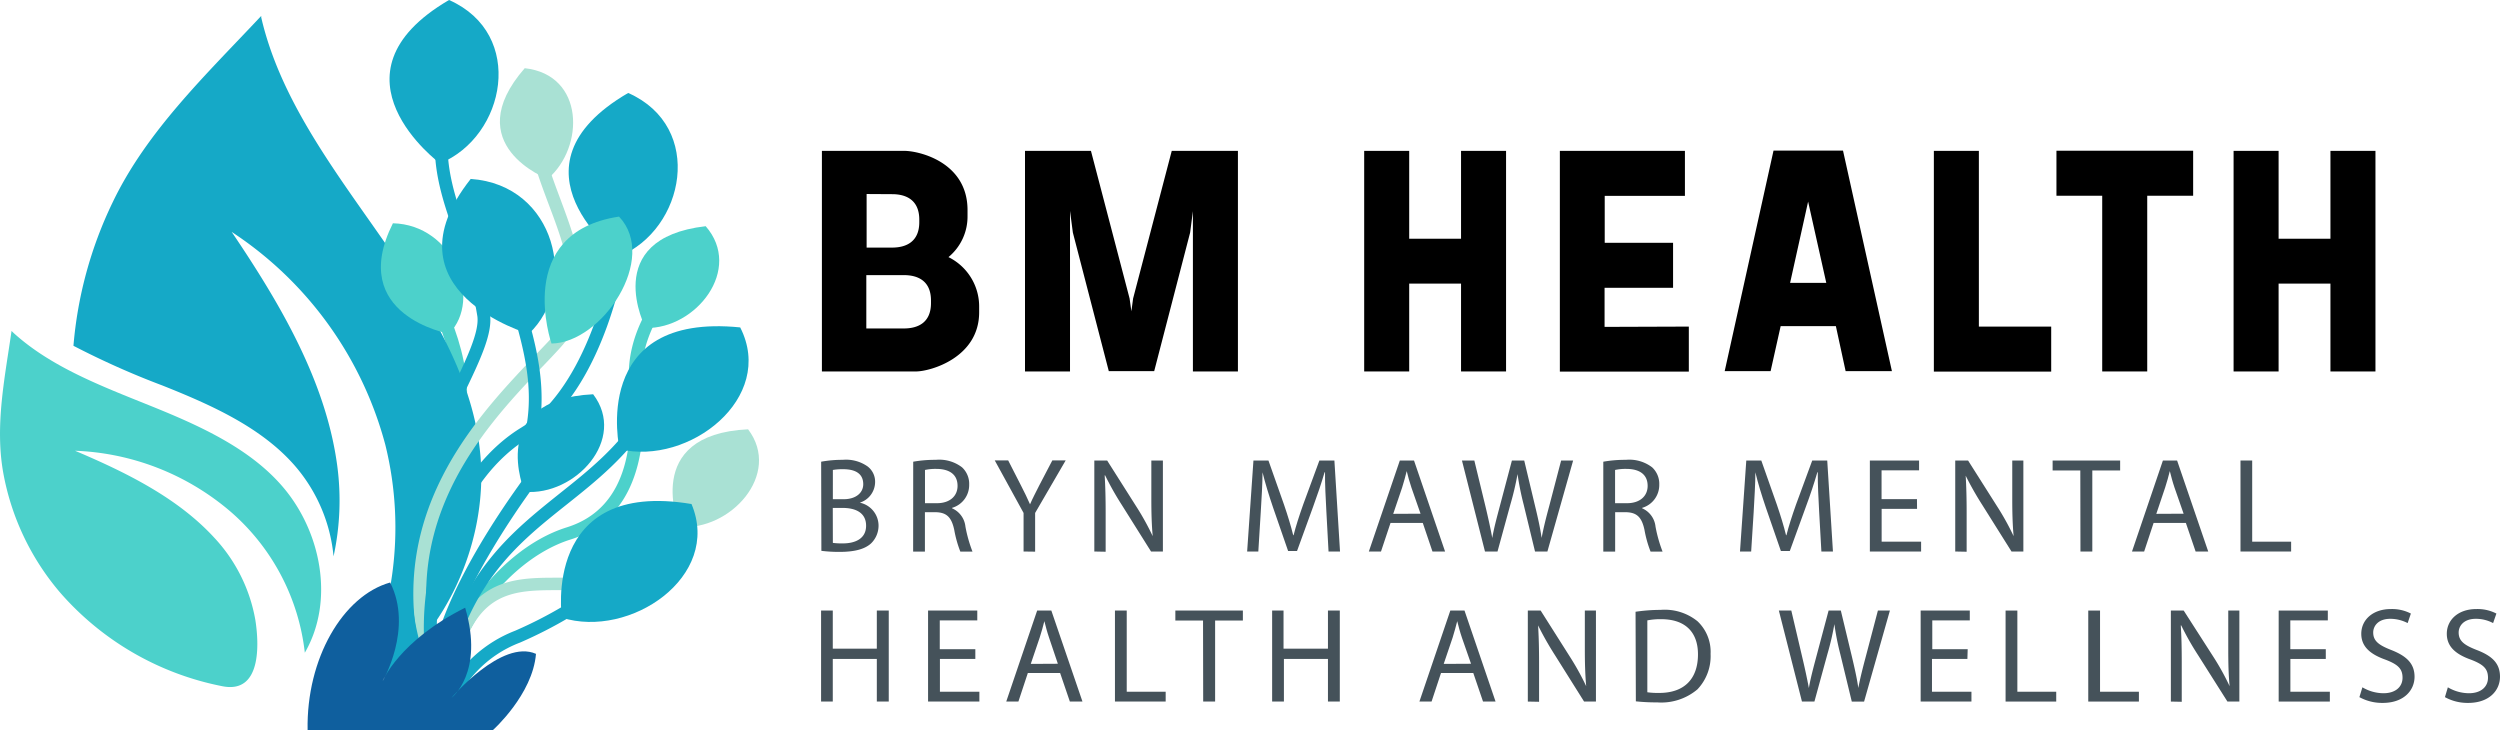 <svg xmlns="http://www.w3.org/2000/svg" viewBox="0 0 333.22 97.31"><defs><style>.cls-1{fill:#45525a;}.cls-2,.cls-3{fill:#4cd1cb;}.cls-3,.cls-4,.cls-5,.cls-8{fill-rule:evenodd;}.cls-4,.cls-7{fill:#15a9c7;}.cls-5,.cls-6{fill:#a9e1d4;}.cls-8{fill:#0f5f9e;}</style></defs><title>logo</title><g id="Layer_2" data-name="Layer 2"><g id="LOGO"><g id="Logo-new_Image" data-name="Logo-new Image"><g id="BRYN_MAWR_MENTAL_HEALTH_AND_WELLNESS" data-name="BRYN MAWR MENTAL  HEALTH AND WELLNESS"><path class="cls-1" d="M109.45,61.54a15.46,15.46,0,0,1,2.86-.25,5,5,0,0,1,3.33.88,2.55,2.55,0,0,1,1,2.14A2.9,2.9,0,0,1,114.6,67v0a3.14,3.14,0,0,1,2.5,3,3.3,3.3,0,0,1-1,2.43c-.84.77-2.21,1.13-4.19,1.13a18.8,18.8,0,0,1-2.43-.14Zm1.56,5h1.43c1.65,0,2.62-.86,2.62-2,0-1.43-1.08-2-2.66-2a7.36,7.36,0,0,0-1.39.1Zm0,5.82a9.05,9.05,0,0,0,1.32.07c1.62,0,3.11-.6,3.11-2.36S114,67.7,112.31,67.7H111Z"/><path class="cls-1" d="M121.72,61.54a16.53,16.53,0,0,1,3-.25,5,5,0,0,1,3.51,1,3,3,0,0,1,.95,2.3,3.17,3.17,0,0,1-2.28,3.1v.06a3,3,0,0,1,1.78,2.44,18.38,18.38,0,0,0,.94,3.33H128a15.23,15.23,0,0,1-.81-2.89c-.36-1.68-1-2.31-2.43-2.36h-1.48v5.25h-1.57Zm1.57,5.53h1.6c1.68,0,2.74-.92,2.74-2.31,0-1.56-1.14-2.25-2.79-2.26a6.6,6.6,0,0,0-1.55.14Z"/><path class="cls-1" d="M136.43,73.51V68.37l-3.84-7h1.79l1.71,3.35c.47.92.83,1.65,1.2,2.5h0c.34-.79.76-1.58,1.22-2.5l1.75-3.35h1.78l-4.07,7v5.16Z"/><path class="cls-1" d="M145.86,73.51V61.38h1.71l3.89,6.14a35,35,0,0,1,2.18,3.94l0,0c-.14-1.62-.18-3.09-.18-5V61.38H155V73.51h-1.58l-3.86-6.15a39.55,39.55,0,0,1-2.26-4h-.06c.09,1.53.13,3,.13,5v5.18Z"/><path class="cls-1" d="M176.79,68.18c-.09-1.69-.2-3.72-.18-5.23h-.06c-.41,1.42-.92,2.93-1.53,4.6l-2.14,5.89h-1.19l-2-5.78c-.58-1.71-1.06-3.27-1.41-4.71h0c0,1.51-.13,3.54-.24,5.36l-.32,5.2h-1.49l.84-12.13h2l2.07,5.87c.51,1.49.92,2.83,1.23,4.09h.05c.31-1.23.74-2.56,1.28-4.09l2.16-5.87h2l.75,12.13h-1.53Z"/><path class="cls-1" d="M185.34,69.7l-1.27,3.81h-1.62l4.13-12.13h1.89l4.14,12.13h-1.68l-1.29-3.81Zm4-1.23L188.13,65c-.27-.79-.46-1.51-.63-2.21h0c-.18.72-.38,1.45-.61,2.19l-1.19,3.51Z"/><path class="cls-1" d="M197.93,73.51l-3.07-12.13h1.65L198,67.52c.36,1.51.69,3,.9,4.19h0c.2-1.2.58-2.64,1-4.21l1.62-6.12h1.64l1.47,6.16c.35,1.44.67,2.88.85,4.16h0c.25-1.34.59-2.69,1-4.2l1.6-6.12h1.6l-3.43,12.13H204.6l-1.53-6.32a37.53,37.53,0,0,1-.8-4h0a38.45,38.45,0,0,1-.94,4l-1.73,6.32Z"/><path class="cls-1" d="M213.7,61.54a16.53,16.53,0,0,1,3-.25,5,5,0,0,1,3.51,1,3,3,0,0,1,.95,2.3,3.17,3.17,0,0,1-2.28,3.1v.06a3,3,0,0,1,1.78,2.44,18.38,18.38,0,0,0,.94,3.33H220a15.23,15.23,0,0,1-.81-2.89c-.36-1.68-1-2.31-2.43-2.36h-1.48v5.25H213.7Zm1.57,5.53h1.6c1.68,0,2.74-.92,2.74-2.31,0-1.56-1.14-2.25-2.79-2.26a6.6,6.6,0,0,0-1.55.14Z"/><path class="cls-1" d="M242.47,68.18c-.09-1.69-.2-3.72-.18-5.23h-.06c-.41,1.42-.91,2.93-1.53,4.6l-2.14,5.89h-1.19l-2-5.78c-.58-1.71-1.06-3.27-1.4-4.71h0c0,1.51-.13,3.54-.23,5.36l-.33,5.2h-1.49l.84-12.13h2l2.07,5.87c.51,1.49.92,2.83,1.23,4.09h.05c.31-1.23.74-2.56,1.28-4.09l2.16-5.87h2l.76,12.13h-1.54Z"/><path class="cls-1" d="M255.52,67.83H250.8V72.2h5.26v1.31h-6.83V61.38h6.56v1.31h-5v3.84h4.72Z"/><path class="cls-1" d="M260.61,73.51V61.38h1.71l3.89,6.14a35,35,0,0,1,2.18,3.94l0,0c-.14-1.62-.18-3.09-.18-5V61.38h1.48V73.51h-1.58l-3.86-6.15a41.7,41.7,0,0,1-2.27-4H262c.09,1.53.13,3,.13,5v5.18Z"/><path class="cls-1" d="M277.28,62.71h-3.69V61.38h9v1.33h-3.71v10.8h-1.58Z"/><path class="cls-1" d="M287.05,69.7l-1.26,3.81h-1.62l4.12-12.13h1.89l4.15,12.13h-1.68l-1.3-3.81Zm4-1.23L289.84,65c-.27-.79-.45-1.51-.63-2.21h0c-.18.72-.38,1.45-.62,2.19l-1.18,3.51Z"/><path class="cls-1" d="M298.63,61.38h1.56V72.2h5.19v1.31h-6.75Z"/><path class="cls-1" d="M111,81.38v5.08h5.87V81.38h1.59V93.51h-1.59V87.83H111v5.68h-1.56V81.38Z"/><path class="cls-1" d="M130,87.83h-4.72V92.2h5.26v1.31H123.7V81.38h6.56v1.31h-5v3.84H130Z"/><path class="cls-1" d="M137,89.7l-1.26,3.81h-1.62l4.12-12.13h1.89l4.15,12.13h-1.68l-1.3-3.81Zm4-1.23L139.83,85c-.27-.79-.45-1.51-.63-2.21h0c-.18.72-.38,1.45-.62,2.19l-1.19,3.51Z"/><path class="cls-1" d="M148.61,81.38h1.57V92.2h5.19v1.31h-6.76Z"/><path class="cls-1" d="M160.35,82.71h-3.69V81.38h9v1.33h-3.7v10.8h-1.59Z"/><path class="cls-1" d="M171.08,81.38v5.08H177V81.38h1.58V93.51H177V87.83h-5.87v5.68h-1.57V81.38Z"/><path class="cls-1" d="M192.07,89.7l-1.26,3.81h-1.62l4.12-12.13h1.89l4.14,12.13h-1.67l-1.3-3.81Zm4-1.23L194.86,85c-.27-.79-.45-1.51-.63-2.21h0c-.18.72-.38,1.45-.61,2.19l-1.19,3.51Z"/><path class="cls-1" d="M203.64,93.51V81.38h1.71l3.89,6.14a35,35,0,0,1,2.18,3.94l0,0c-.14-1.62-.18-3.09-.18-5V81.38h1.48V93.51h-1.58l-3.86-6.15a41.7,41.7,0,0,1-2.27-4h0c.09,1.53.13,3,.13,5v5.18Z"/><path class="cls-1" d="M218,81.54a23.1,23.1,0,0,1,3.33-.25,6.94,6.94,0,0,1,4.92,1.51A5.6,5.6,0,0,1,228,87.16a6.41,6.41,0,0,1-1.75,4.72,7.47,7.47,0,0,1-5.36,1.74,25.55,25.55,0,0,1-2.85-.14Zm1.57,10.73a10.12,10.12,0,0,0,1.58.09c3.35,0,5.17-1.87,5.17-5.15,0-2.86-1.6-4.68-4.91-4.68a8.94,8.94,0,0,0-1.84.16Z"/><path class="cls-1" d="M240.18,93.51,237.1,81.38h1.66l1.44,6.14c.36,1.51.68,3,.9,4.19h0c.2-1.2.58-2.64,1-4.21l1.63-6.12h1.63l1.48,6.16c.34,1.44.67,2.88.85,4.16h0c.25-1.34.6-2.69,1-4.2l1.61-6.12h1.6l-3.44,12.13h-1.64l-1.53-6.32a34.93,34.93,0,0,1-.79-4h0a35.74,35.74,0,0,1-.93,4l-1.73,6.32Z"/><path class="cls-1" d="M262.23,87.83h-4.72V92.2h5.26v1.31H256V81.38h6.55v1.31h-5v3.84h4.72Z"/><path class="cls-1" d="M267.32,81.38h1.57V92.2h5.18v1.31h-6.75Z"/><path class="cls-1" d="M278.34,81.38h1.57V92.2h5.18v1.31h-6.75Z"/><path class="cls-1" d="M289.35,93.51V81.38h1.71L295,87.52a33.47,33.47,0,0,1,2.18,3.94l0,0c-.15-1.62-.18-3.09-.18-5V81.38h1.48V93.51h-1.59L293,87.36a37.87,37.87,0,0,1-2.27-4h-.06c.1,1.53.13,3,.13,5v5.18Z"/><path class="cls-1" d="M310,87.83h-4.72V92.2h5.26v1.31h-6.82V81.38h6.55v1.31h-5v3.84H310Z"/><path class="cls-1" d="M314.88,91.61a5.57,5.57,0,0,0,2.81.79c1.6,0,2.54-.85,2.54-2.07s-.65-1.78-2.29-2.41c-2-.71-3.21-1.73-3.21-3.44,0-1.89,1.57-3.3,3.93-3.3a5.45,5.45,0,0,1,2.68.6l-.43,1.27a5,5,0,0,0-2.31-.57c-1.65,0-2.28,1-2.28,1.82,0,1.13.74,1.69,2.41,2.34,2,.79,3.1,1.78,3.1,3.56s-1.39,3.49-4.25,3.49a6.32,6.32,0,0,1-3.1-.77Z"/><path class="cls-1" d="M326.27,91.61a5.57,5.57,0,0,0,2.81.79c1.6,0,2.54-.85,2.54-2.07s-.65-1.78-2.29-2.41c-2-.71-3.2-1.73-3.2-3.44,0-1.89,1.56-3.3,3.92-3.3a5.47,5.47,0,0,1,2.69.6l-.44,1.27a4.87,4.87,0,0,0-2.3-.57c-1.66,0-2.29,1-2.29,1.82,0,1.13.74,1.69,2.42,2.34,2.05.79,3.09,1.78,3.09,3.56s-1.38,3.49-4.25,3.49a6.24,6.24,0,0,1-3.09-.77Z"/></g><path d="M130.51,40.86v.76c0,6.07-6.53,7.89-8.42,7.89H109.55V20.11h11c1.89,0,8.41,1.46,8.41,7.89v.77a7,7,0,0,1-2.54,5.5A7.34,7.34,0,0,1,130.51,40.86Zm-15-15V33h3.4c1.89,0,3.62-.79,3.62-3.39v-.33c0-2.61-1.73-3.4-3.62-3.4Zm8.58,14.2c0-2.61-1.72-3.39-3.62-3.39h-5v7.11h5c1.9,0,3.62-.78,3.62-3.39Z"/><path d="M165,20.11v29.4h-6V28.15L158.63,31l-4.79,18.47h-6.05L143,31l-.38-2.89V49.51h-6V20.11h8.79l5.15,19.67.24,1.71.23-1.71,5.15-19.67Z"/><path d="M200.74,20.11v29.4h-6V37.8h-6.91V49.51h-6V20.11h6V31.82h6.91V20.11Z"/><path d="M225.1,43.53v6H207.91V20.11h16.67v6H213.89v6.25H223v6h-9.13v5.21Z"/><path d="M244.7,43.47h-7.36l-1.34,6h-6.12l6.51-29.4h9.26l6.52,29.4H246Zm-1.28-5.77L241,26.87l-2.4,10.83Z"/><path d="M273.4,43.53v6H257.76V20.11h6V43.53Z"/><path d="M292.32,26.09H286.2V49.51h-6V26.09H274.1v-6h18.22Z"/><path d="M316.62,20.11v29.4h-6V37.8h-6.91V49.51h-6V20.11h6V31.82h6.91V20.11Z"/><path class="cls-2" d="M62.14,54.47l-1.68-.21c.94-7.75-4.78-16.78-4.84-16.87l1.44-.92C57.31,36.86,63.16,46.1,62.14,54.47Z"/><path class="cls-3" d="M1.64,44.22c5,4.63,11.79,7.2,18.29,9.82s13.25,5.62,17.7,10.78c5.18,6,7,15.25,3,22.18a29.19,29.19,0,0,0-9.87-18.78A33.79,33.79,0,0,0,10,60.08c6.84,2.9,13.69,6.28,18.56,11.59a21.46,21.46,0,0,1,5.48,11c.5,3.2.81,9.82-4.38,8.8A38.52,38.52,0,0,1,8.09,79.07,33.85,33.85,0,0,1,.43,63c-1.12-6.3.21-12.63,1.11-18.89l.1.09Z"/><path class="cls-4" d="M44.46,74.17a21.52,21.52,0,0,0-5.08-12C34.93,57,28.22,54,21.67,51.39a109.23,109.23,0,0,1-11.88-5.3A54.23,54.23,0,0,1,15,27C19.57,17.44,27.52,9.91,34.82,2.12c0,.07,0,.14,0,.21C37.24,12.81,44,21.94,50.3,30.92S62.93,49.6,64,60.35c1.25,12.48-5.3,26.59-17.39,32.78a45.83,45.83,0,0,0,4.75-33.84A49,49,0,0,0,30.88,30.91c6.52,9.65,12.6,20,14.08,31.24a35,35,0,0,1-.5,12Z"/><path class="cls-3" d="M86.06,43.72s-6.21-11.93,8-13.57c5,5.73-1.28,13.7-8,13.57Z"/><path class="cls-5" d="M73,23.85s-12-4.52-3.06-14.76c8,.88,8,10.54,3.06,14.76Z"/><path class="cls-5" d="M90.57,70.22s-5.21-12.31,9.14-13c4.55,6-2.4,13.57-9.14,13Z"/><path class="cls-3" d="M59.85,44.48S46.2,42.06,52.37,29.76c8.07.19,12,10.11,7.48,14.72Z"/><path class="cls-6" d="M58.44,93.1a.86.86,0,0,1-.8-.56C49.43,70.38,63,56.2,71,47.73c.91-1,1.76-1.84,2.5-2.66,4.45-4.94,2-11.6-.43-18-1.28-3.43-2.49-6.68-2.64-9.62a.85.85,0,1,1,1.7-.08c.14,2.67,1.3,5.8,2.54,9.11,2.45,6.59,5.23,14.06.09,19.77-.75.83-1.6,1.73-2.53,2.69-7.8,8.19-20.85,21.89-13,43.05a.85.85,0,0,1-.5,1.09A.8.8,0,0,1,58.44,93.1Z"/><path class="cls-2" d="M59.19,96.27a.85.85,0,0,1-.85-.76c-1.07-9.68,7.45-22.17,17.2-25.22,8.68-2.71,8.9-12.28,8.32-19.24-.55-6.67,3.85-11.89,4-12.11a.84.84,0,0,1,1.2-.09.86.86,0,0,1,.09,1.2S85.06,45,85.56,50.91c.36,4.34,1.47,17.57-9.51,21C67,74.75,59,86.35,60,95.32a.84.84,0,0,1-.75.94Z"/><path class="cls-7" d="M58.15,91.64a.85.85,0,0,1-.85-.84C57.19,80,70.49,62.85,71.05,62.12a.86.86,0,0,1,1.2-.14.84.84,0,0,1,.14,1.19C72.26,63.34,58.9,80.59,59,90.78a.84.84,0,0,1-.84.86Z"/><path class="cls-6" d="M62,84.32a.92.92,0,0,1-.39-.09.86.86,0,0,1-.36-1.15C64.43,76.94,69.59,77,74.58,77c2.77,0,5.62,0,8.16-1,7-2.86,12.38-12.5,12.44-12.6A.84.84,0,0,1,96.33,63a.85.85,0,0,1,.33,1.16c-.23.42-5.75,10.25-13.27,13.35-2.85,1.17-5.88,1.17-8.81,1.15-4.9,0-9.12,0-11.83,5.2A.86.86,0,0,1,62,84.32Z"/><path class="cls-7" d="M59.19,96.27h-.06a.84.84,0,0,1-.69-.44c-10.58-18-3.09-33.71,1.86-44.08,1.93-4,3.59-7.51,3.33-9.57a50.32,50.32,0,0,0-2.84-10.4c-1.7-4.77-3.29-9.28-2.71-14.5a.87.87,0,0,1,.94-.75.85.85,0,0,1,.75.94c-.54,4.84,1,9.16,2.62,13.75A51.26,51.26,0,0,1,65.32,42C65.64,44.51,64,48,61.84,52.48c-4.17,8.72-10.19,21.31-5.08,35.77C55.11,74.33,61.25,62,69.47,57c.25-.16.51-.32.75-.49C71,51.64,70,47,68.32,41.4a.85.85,0,1,1,1.62-.5C71.52,46,72.46,50.44,72.12,55,79.44,48,81.67,34.19,81.69,34a.85.85,0,0,1,1.68.26c-.11.69-2.63,16.36-11.58,23.16a25.74,25.74,0,0,1-1,3.88.85.85,0,0,1-1.61-.57c.23-.65.43-1.3.6-1.94-7.47,4.94-12.91,16.52-11.26,29.51,3.37-12.37,9.8-17.49,16-22.46,4-3.18,7.78-6.19,10.88-11a.85.85,0,0,1,1.17-.25.84.84,0,0,1,.26,1.17c-3.25,5.08-7.32,8.32-11.25,11.45-6.9,5.49-13.41,10.68-16.31,25.2a.29.29,0,0,1,0,.09c0,.06,0,.13,0,.19a17.45,17.45,0,0,1,9.39-8.62A56.94,56.94,0,0,0,81,76.74a.85.85,0,0,1,1.07,1.33,58.87,58.87,0,0,1-12.76,7.58A15.5,15.5,0,0,0,60,95.58a.83.83,0,0,1-.4.57A.85.85,0,0,1,59.19,96.27Z"/><path class="cls-4" d="M74.89,82.33s-2.72-18.5,17.28-15.15c4.07,9.69-8.22,18-17.28,15.15Z"/><path class="cls-4" d="M82.58,59.87S78.46,41.6,98.66,43.64c4.8,9.41-6.83,18.46-16.08,16.23Z"/><path class="cls-4" d="M82.53,34.17s-15.92-11.82,1.2-21.78C94,16.93,91.27,30.6,82.53,34.17Z"/><path class="cls-4" d="M70.48,44.49s-19.6-5.65-7.74-20.64c11.4.78,14.41,14.4,7.74,20.64Z"/><path class="cls-4" d="M58.65,21.78S42.74,10,59.85,0c10.27,4.54,7.54,18.21-1.2,21.78Z"/><path class="cls-3" d="M73.51,45.79s-5.15-14.79,9-16.92c5.27,5.55-2.25,16.82-9,16.92Z"/><path class="cls-4" d="M69.93,65.55s-5.21-12.31,9.13-13c4.56,6-2.39,13.57-9.13,13Z"/><path class="cls-8" d="M41,97.31h24.7S71,92.58,71.44,87.15C66.88,85.13,60.19,93,60.19,93S64.56,89.67,62,81C53.17,85.41,51,90.79,51,90.79s4.12-7,1-13.15C45.69,79.42,40.82,87.8,41,97.31Z"/></g></g></g></svg>